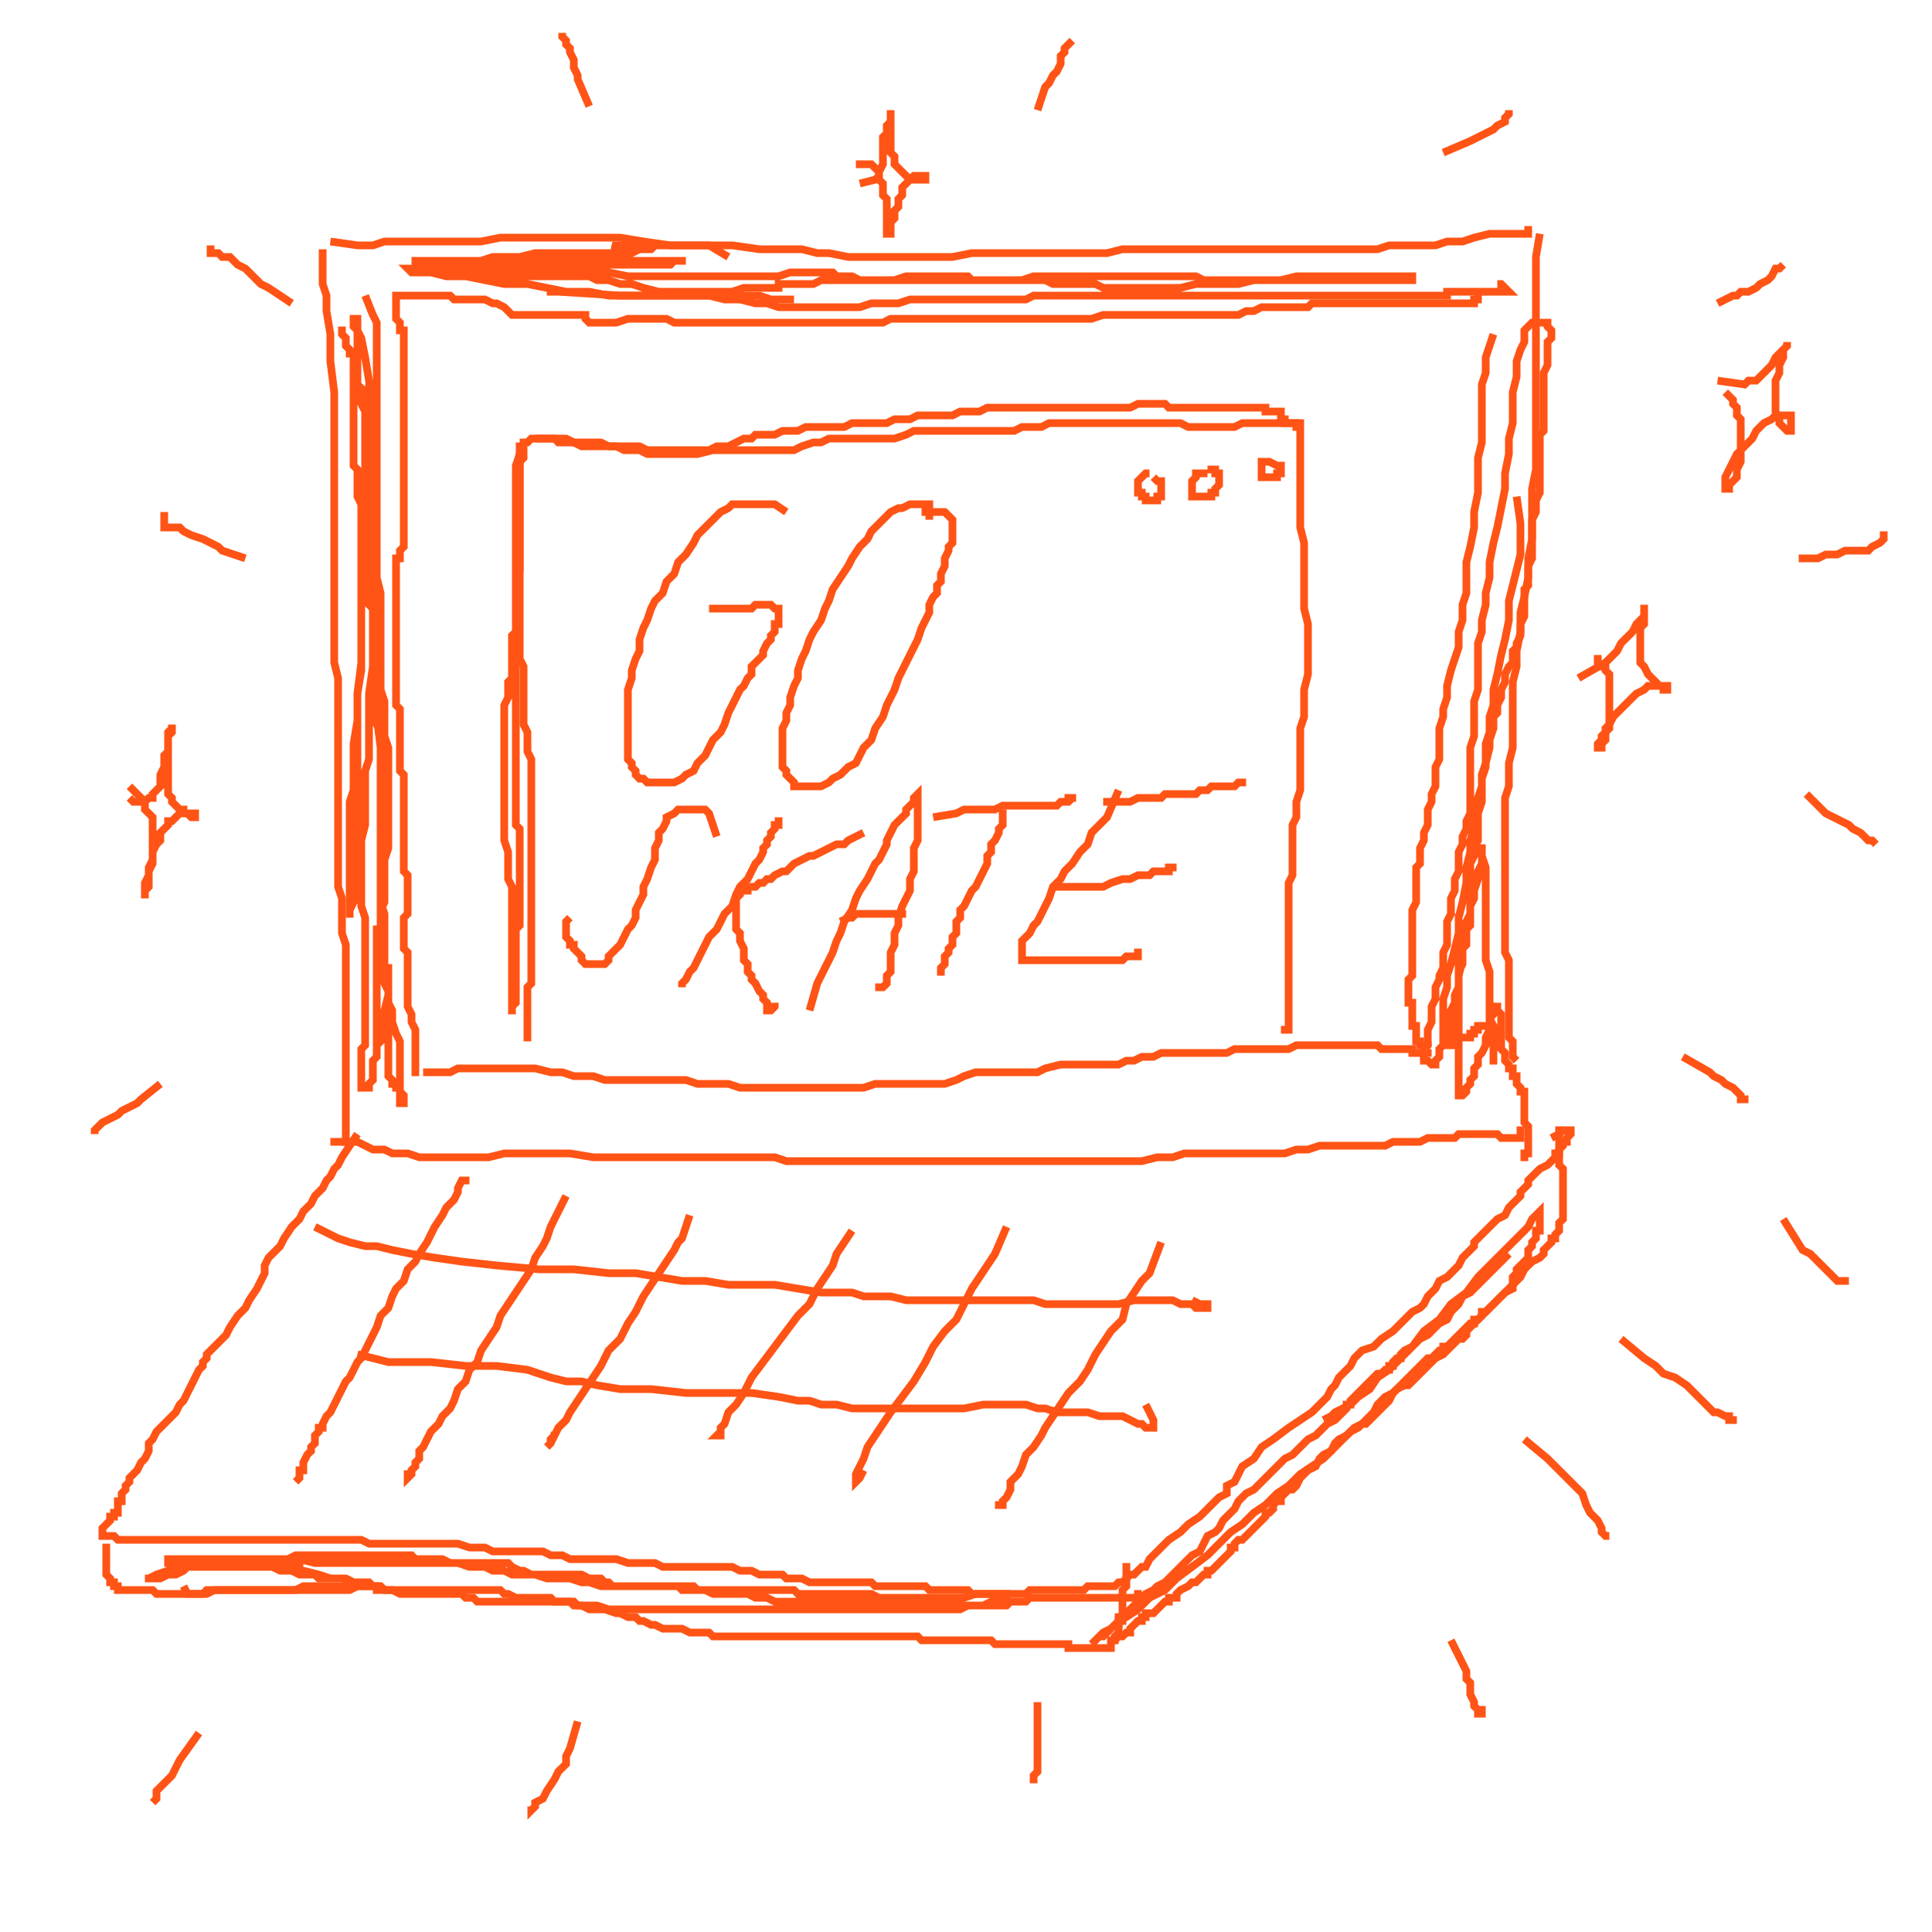 <svg width="500" height="500" viewBox="0 0 500 500" fill="none" xmlns="http://www.w3.org/2000/svg">
<path d="M83.5 64.5V66.5V68.5V70.5V73.5L84.5 76.5V80.5L85.5 86.5V93.5L86.5 101.5V110.5V118.5V125.5V132.5V139.5V145.5V152.5V159.5V165.5V171.5L87.5 175.5V178.5V182.5V186.5V190.5V195.5V200.5V204.5V209.5V214.5V218.5V222.5V226.5V229.5L88.5 232.5V235.5V238.5V241.5L89.5 244.5V247.5V250.5V253.5V256.5V259.5V261.5V263.5V266.5V268.5V270.5V273.5V275.5V277.5V279.5V282.5V283.5V285.5V287.5V289.5V290.5V292.5V293.5V295.5V296.5" stroke="#FF5416" stroke-width="2"/>
<path d="M85.5 62.5L92.5 63.5H94.5H96.5L99.5 62.5H102.5H105.5H109.5H112.5H116.5H120.5H124.5L129.5 61.5H134.5H140.5H145.5H150.5H155.5H160.5L166.5 62.5L173.5 63.5H181.5H189.5L196.5 64.5H201.5H205.5H207.5L211.5 65.5H214.5L219.5 66.5H223.5H227.5H231.5H236.5H241.5H246.5L251.5 65.5H255.5H259.5H263.5H266.5H270.5H274.5H278.5H282.5H286.5L290.5 64.5H294.5H297.5H299.5H302.5H304.5H307.5H310.5H314.5H318.5H322.5H326.5H330.5H333.5H337.5H340.5H343.5H346.5H349.5H353.5H356.5L359.5 63.5H362.5H365.5H368.5H371.5L374.5 62.5H378.5L381.5 61.5L385.5 60.5H388.5H390.5H392.5H394.5H395.5V59.5V58.5" stroke="#FF5416" stroke-width="2"/>
<path d="M398.5 60.5L397.5 66.5V68.5V71.5V74.5V77.5V81.5V86.5V90.5V95.5V100.5V105.5V111.5V116.5V121.5L396.5 126.5V130.5V135.5V139.5L395.5 144.5V149.5L394.5 154.5L393.5 158.5V163.5L392.5 168.5V172.5L391.5 176.5V179.5V183.5V186.5V190.5V193.5L390.5 197.5V200.5V203.5L389.5 206.5V209.5V212.5V214.5V217.5V219.5V221.5V224.5V226.5V229.5V232.5V234.5V236.5V238.5V241.5V242.5V244.5V246.5L390.5 248.5V250.5V251.5V253.5V255.5V256.5V258.5V259.5V260.5V261.5V262.5V263.5V264.5V265.5V266.5V268.5L391.5 269.5V270.5V271.5V272.5V273.5L392.5 274.5" stroke="#FF5416" stroke-width="2"/>
<path d="M85.5 295.5H92.5L94.5 296.5L96.5 297.5H99.5L101.5 298.5H105.5L108.5 299.5H113.5H117.5H122.5H126.5L130.5 298.5H134.5H139.5H143.5H147.5L153.5 299.5H160.5H168.5H176.5H184.5H190.5H194.5H197.5H200.5L203.5 300.5H207.5H211.5H215.5H220.5H225.5H229.5H234.5H239.5H243.5H247.5H251.5H254.5H258.5H262.5H266.5H270.5H274.5H278.5H282.5H285.5H289.5H292.5H295.5L299.5 299.5H303.5L306.5 298.5H310.5H313.5H316.5H318.5H321.5H323.5H326.5H329.5H332.5L335.5 297.5H338.5L341.5 296.5H343.5H346.5H348.5H350.5H352.5H353.5H355.5H357.5H358.5L360.5 295.5H362.5H364.5H366.5H367.5L369.5 294.5H370.5H371.5H373.5H374.5H375.5H376.5L377.5 293.5H378.5H379.5H380.5H381.5H382.5H383.5H384.5H385.5H386.5H387.5L388.5 294.5H389.5H390.5H391.5H392.5H393.5V293.5V292.5V291.5" stroke="#FF5416" stroke-width="2"/>
<path d="M92.5 293.5L88.5 299.5L87.5 301.5L86.5 302.5L85.5 304.5L84.5 305.5L83.5 307.5L81.5 309.5L80.5 311.5L78.5 313.5L77.5 315.5L75.5 317.5L73.5 320.5L72.5 322.5L70.5 324.5L69.5 325.5L68.5 327.5V329.5L67.5 331.5L66.5 333.5L64.5 336.5L63.5 338.5L61.5 340.5L59.5 343.5L58.5 345.5L56.5 347.5L55.5 348.5L54.5 349.5L53.5 350.5V351.5L52.5 352.5V353.5L51.5 354.5L50.5 356.5L49.5 358.5L48.5 360.5L47.5 362.5L46.5 363.5L45.5 365.5L44.5 366.5L43.5 367.5L42.5 368.5L41.5 369.5L40.5 370.5L39.5 372.5L38.5 373.5V375.5L37.5 377.5L36.5 378.5L35.5 380.5L34.5 381.5L33.5 382.5V383.5L32.5 384.5V385.5L31.5 386.5V387.5V388.5H30.5V389.5V390.5V391.5H29.5V392.5H28.5V393.5L27.5 394.5L26.5 395.5V396.5V397.5H27.5H28.5H29.5L30.5 398.5H31.5H32.5H34.5H35.5H36.5H38.5H39.5H41.5H44.5H46.5H49.5H51.5H54.5H56.5H58.5H60.5H62.5H64.5H67.5H69.5H72.5H75.5H78.5H81.5H84.5H87.5H90.5H93.5L95.5 399.5H97.5H99.5H102.5H104.5H107.5H110.5H113.5H116.5H118.5L121.5 400.5H123.5H125.5L127.5 401.5H129.5H131.5H134.5H136.5H138.5H140.5L142.5 402.5H144.5H145.5L147.5 403.5H149.5H151.5H153.5H155.5H157.5H159.5L162.5 404.5H164.5H166.5H167.5H169.5L171.5 405.5H173.5H175.5H177.5H179.5H182.5H184.5H186.5H188.5H189.5L191.5 406.5H192.5H194.5L196.5 407.5H198.5H200.5H202.5L203.5 408.5H205.5H207.5L209.5 409.5H211.5H213.5H214.5H216.5H217.5H219.5H221.5H222.5H223.5H224.5H225.5L226.5 410.5H227.5H228.5H230.5H231.5H232.5H234.5H235.5H236.5H237.5H238.5H239.5L240.5 411.5H241.5H242.5H243.5H244.5H245.5H246.5H247.5H248.5H249.5H250.5L251.5 412.5H252.5H253.5H254.5H255.5H256.5H257.5H258.5H259.5H260.5H261.5H262.5H263.5H264.5H265.5L266.5 411.5H268.5H269.5H270.5H271.5H272.5H273.5H274.5H275.5H277.5H278.5H280.5L281.5 410.5H282.5H283.5H284.5H285.5H286.5H287.5H288.5L289.5 409.5H290.5L291.5 408.5L292.5 407.5H293.5L294.5 406.5L295.5 405.5H296.5L297.5 403.5L298.5 402.5L300.5 400.5L302.5 398.5L305.5 396.5L307.5 394.5L310.5 392.5L312.5 390.5L314.5 388.5L315.5 387.5L317.5 386.5V384.5L319.5 383.5L320.5 381.5L321.5 379.5L324.5 377.5L326.5 374.5L329.5 372.5L333.5 369.5L336.5 367.5L339.5 365.5L341.5 363.5L343.5 361.5L344.5 359.5L345.5 358.5L346.5 356.5L348.5 354.5L349.5 353.5L350.5 351.5L352.5 349.5L355.5 348.5L357.5 346.5L360.5 344.5L362.5 342.5L364.5 340.5L365.5 339.5L367.5 338.5L368.5 337.5L369.5 335.5L370.5 334.5L371.5 333.5L372.5 331.5L374.5 330.5L376.5 328.5L377.5 327.5L378.5 325.5L379.5 324.5L380.5 323.5L381.5 322.5V321.5L382.5 320.5L383.5 319.5L384.5 318.5L386.5 316.5L387.5 315.5L389.5 314.5L390.5 312.5L391.5 311.5L392.5 310.5L393.5 309.5V308.5L394.5 307.5L395.5 306.5V305.5L396.5 304.5L397.5 303.5L398.5 302.5L400.5 301.5L401.5 300.5L402.5 299.5V298.5H403.5V297.5L404.5 296.5V295.5H405.5V294.5L406.5 293.5V292.5H404.5L403.5 293.5L401.5 294.5" stroke="#FF5416" stroke-width="2"/>
<path d="M107.5 278.5V272.5V270.5V269.5V267.5V266.5L106.5 264.5V263.5V262.5L105.5 260.5V259.5V257.5V255.5V253.5V252.5V250.5V248.5V246.5L104.5 245.5V243.5V242.5V240.5V239.5V237.5L105.5 236.5V235.5V234.5V233.5V232.5V231.5V230.5V229.5V227.5V226.5L104.5 225.5V223.5V222.5V221.5V219.5V218.5V217.5V216.5V215.5V214.5V213.5V212.5V210.5V209.5V208.5V206.5V205.5V203.5V202.5V201.5V200.5L103.5 199.5V198.5V196.5V195.5V193.5V191.5V189.5V187.5V186.5V185.5V184.5V183.5L102.5 182.5V181.5V179.5V177.5V175.5V174.5V172.5V171.5V170.5V169.5V168.5V167.5V165.5V163.5V162.5V160.5V159.5V158.5V157.5V156.5V155.5V154.5V153.5V152.5V150.5V149.5V148.5V146.5V145.5V144.5H103.5V143.5V142.5L104.5 141.5V139.5V138.5V136.5V135.5V133.5V132.5V131.5V130.5V129.5V127.5V126.5V124.5V121.5V119.5V117.5V116.5V115.5V114.5V113.5V112.5V111.5V109.5V108.5V106.5V105.5V104.5V103.5V102.5V101.5V100.5V99.5V98.5V97.5V96.5V95.5V94.5V93.5V92.5V91.5V90.5V89.5V88.5V87.5V86.5V85.5H103.5V84.5V83.5L102.5 82.5V81.5V80.5V79.5V78.5V77.5V76.5H103.5H104.5H105.5H106.5H108.5H109.5H110.5H111.5H112.5H114.5H115.5H116.5L117.5 77.5H119.5H120.5H122.5H124.5H125.5L127.5 78.5H128.5L130.5 79.5L131.5 80.5L132.5 81.5H134.5H136.5H138.5H140.5H143.5H145.5H147.5H148.5H149.5H150.5H151.5V82.5L152.5 83.5H153.5H155.5H157.5H159.5L162.5 82.5H164.5H166.5H168.5H170.5H172.5L174.5 83.5H175.5H177.5H180.5H182.5H185.5H187.5H189.5H191.5H193.5H194.5H195.5H197.5H199.5H201.5H203.5H205.5H207.5H210.5H212.5H214.5H215.5H217.5H218.5H220.5H222.5H225.5H228.5L230.5 82.5H233.5H236.5H238.5H240.5H241.5H243.5H245.5H247.5H250.5H253.5H256.5H259.5H262.5H265.5H268.5H270.5H272.5H273.5H275.5H277.5H280.5H282.5L285.5 81.5H288.5H290.5H292.5H294.5H295.5H296.5H297.5H299.5H301.5H303.5H306.5H309.5H311.5H314.5H316.5H318.5H320.5L322.5 80.5H324.5L326.5 79.5H328.5H331.5H333.5H334.5H335.5H336.5H337.5H338.5L339.5 78.5H340.5H342.5H344.5H346.5H348.5H350.5H351.5H352.5H353.5H354.5H355.5H356.5H358.5H360.5H361.5H362.5H363.5H364.5H365.5H366.5H368.5H369.5H371.5H373.5H375.5H376.5H377.5H378.5H379.5H380.5H381.5V77.5H382.5V76.5V75.5" stroke="#FF5416" stroke-width="2"/>
<path d="M109.5 277.5H114.5H115.5H116.5L118.5 276.5H120.5H122.5H125.5H128.5H131.5H135.5H138.5L142.5 277.5H145.5L148.5 278.5H151.5H153.5L156.5 279.5H159.5H163.5H166.5H170.5H173.5H177.5L180.5 280.5H183.5H186.5H188.5L191.5 281.5H194.5H196.5H199.5H202.5H205.5H207.5H210.5H212.5H215.5H218.5H220.5H223.5L226.5 280.5H228.5H230.5H232.5H234.5H236.5H238.5H241.5H244.5L247.5 279.5L249.5 278.5L252.5 277.5H254.5H256.5H258.5H260.5H261.5H263.5H265.5H268.5L270.5 276.5L274.5 275.5H276.5H279.5H282.5H284.5H286.5H287.5H289.5L291.5 274.5H293.5L295.5 273.5H298.5L300.5 272.5H302.5H304.5H305.5H306.5H307.5H308.5H309.5H310.5H311.5H313.5H315.5H317.5L319.5 271.5H321.5H322.5H324.5H325.5H326.5H327.5H328.5H330.5H332.5H333.5L335.5 270.5H337.5H338.5H339.5H340.5H341.5H342.5H343.5H345.5H346.5H348.5H349.5H350.5H352.5H353.5H354.5H355.5H356.5L357.5 271.5H358.5H359.5H360.5H361.5H362.5H363.5H364.5H365.5V272.5H366.5H367.5H368.5H369.5V273.5V272.5L368.5 271.5" stroke="#FF5416" stroke-width="2"/>
<path d="M386.5 86.5L384.5 92.5V96.5L383.5 99.5V103.5V107.5V111.5V114.5L382.5 118.5V123.5V127.5L381.5 132.5V136.5L380.5 141.5L379.5 145.5V149.5V153.5L378.5 156.5V160.5L377.5 163.5V167.5L376.5 170.5L375.5 173.5L374.5 177.5V180.5L373.5 183.5V185.5L372.5 188.5V191.5V193.5V196.5L371.5 198.5V201.5V203.5L370.5 205.5V207.5L369.5 209.5V211.5V213.5L368.5 215.5V217.5L367.5 219.5V221.5V223.5L366.5 224.5V226.5V228.5V229.5V230.5V232.5V233.5L365.5 235.5V236.5V237.5V239.5V240.5V241.5V242.5V243.5V244.5V245.5V246.5V247.5V248.5V249.5V250.5V251.5V252.5L364.5 253.5V254.5V255.5V256.5V257.5V258.5V259.5H365.5V260.5V261.5V262.5V263.5V264.5V265.5H366.5V266.5V267.5V268.5V269.5H367.5V270.5H368.5V271.5L369.5 270.5V269.5" stroke="#FF5416" stroke-width="2"/>
<path d="M27.5 399.5V402.5V403.5V404.5V405.5V406.5V407.5L28.5 408.5V409.5H29.5V410.5H30.5V411.5H31.5H32.5H33.5H34.5H35.5H36.5H37.5H38.5H39.5L40.5 412.5H41.5H42.5H44.5H45.5H47.5H48.5H49.5H50.5H51.5H52.5H53.5L55.5 411.5H57.5H59.5H60.5H62.5H63.5H64.5H65.5H66.5H68.5H69.5H72.5H74.5H76.5L78.5 410.5H80.5H81.5H82.5H83.5H84.5H85.5H87.5H89.5H90.5H92.5H94.5H95.5H96.5H97.5H98.5L99.5 411.5H100.5H102.5H104.5H106.5H108.5H110.5H112.5H113.5H114.5H115.5H116.5H117.5H118.5H119.5H121.5H123.5H125.5H126.5H128.5H129.5L130.5 412.5H131.5L133.5 413.5H134.5H136.5H138.5H140.5H142.5L143.5 414.5H145.5H146.5H147.5L148.5 415.5H150.5L152.5 416.5H154.5H156.5L159.5 417.5H160.5L162.5 418.5H164.5L165.5 419.5H166.5L168.5 420.5H169.5L171.5 421.5H173.5H176.5L178.5 422.5H179.5H181.5H183.5L184.5 423.5H185.5H187.5H189.5H191.5H194.5H196.5H198.5H200.5H202.5H204.5H205.5H207.5H209.5H211.5H213.5H215.5H217.5H219.5H220.5H222.5H223.5H225.5H226.5H228.5H231.5H233.5H235.5H237.5L238.5 424.5H239.5H240.5H241.5H242.5H243.5H245.5H248.5H250.5H252.5H254.5H256.5L257.5 425.5H258.5H259.5H260.5H261.5H263.5H264.5H266.5H267.5H268.5H269.5H270.5H271.5H272.5H273.5H274.5H275.5H276.5V426.5H277.5H278.5H279.5H280.5H281.5H282.5H283.5H284.5H285.5H286.5H287.5V425.5V424.5H288.5V423.5L289.5 422.5V421.5V420.5V419.5V418.5H290.5V417.5V416.5V415.5V414.5V413.5V412.5V411.5L291.5 410.5V409.5V408.5V407.5V406.5V405.5V404.5" stroke="#FF5416" stroke-width="2"/>
<path d="M403.5 291.5V297.5V298.5V300.5V301.5L404.5 302.5V304.5V305.5V307.5V308.5V310.5V311.5V312.5V313.5V314.5V315.5L403.5 316.5V317.5V318.5L402.5 319.5V320.5H401.5V321.5L400.5 322.5L399.5 323.5V324.5L398.5 325.5L396.5 326.5L395.5 327.5L394.5 328.5L393.5 330.5L392.5 331.5L391.5 332.5V333.5L389.5 334.5L388.5 335.5L387.5 336.5L385.5 338.5L384.5 339.5L382.5 341.5L381.5 342.5L380.5 343.5L379.5 344.5V345.5L378.5 346.5H377.5L376.5 347.5L375.5 348.5L374.5 349.5L373.5 350.5L371.5 351.5L370.5 352.5L369.5 353.5L368.5 354.5L367.5 355.5L366.5 356.5L365.5 357.5L364.5 358.5H363.5L361.5 359.5L360.5 360.5L359.5 362.5L358.5 363.5L357.5 364.5L356.5 365.5L355.5 366.5L354.5 367.5L353.5 368.5H352.5L350.5 369.5L349.5 370.5L348.5 371.5L346.5 372.5L345.5 373.5L344.5 375.5L342.5 376.5L341.5 377.5L340.5 379.5L338.5 380.5L337.5 381.5L336.5 382.5L335.5 384.5L334.5 385.5H333.5L332.5 386.5L331.5 387.5V388.5H330.5L329.5 389.5V390.5L328.5 391.5H327.5V392.5L326.5 393.5L325.5 394.5L324.5 395.5L323.5 396.5L322.5 397.5L321.5 398.5H320.5L319.5 399.5V400.5H318.5V401.5L317.5 402.5L316.5 403.5L315.5 404.5L314.5 405.5L313.5 406.5H312.5V407.5H311.5L310.5 408.5L309.5 409.5H308.5L307.5 410.5L305.5 411.5L304.5 412.5V413.5H303.5H302.5V414.5H301.5L300.5 415.5L299.5 416.5L298.5 417.5H297.5H296.5V418.5H295.5V419.5H294.5L293.5 420.5L292.5 421.5V422.5H291.5L290.5 423.5H289.5L288.5 424.5H287.5" stroke="#FF5416" stroke-width="2"/>
<path d="M134.5 114.5V119.5V120.5V121.5V122.5V124.5V126.5V128.5V131.5V133.5V135.5V138.5V140.5V142.5V144.5V147.5V149.5V151.5V154.5V156.5V159.5V162.5V165.5V167.5V170.5L135.5 172.5V175.5V177.5V179.5V181.5V183.5V185.5V187.5L136.5 189.5V191.5V192.5V194.5L137.5 196.5V198.5V199.5V201.5V203.5V205.5V206.5V208.5V209.5V210.5V211.5V213.5V214.5V216.5V217.5V219.5V221.5V222.5V224.5V225.5V226.5V227.5V228.5V230.5V231.5V232.5V234.5V235.5V237.5V238.5V239.5V240.5V241.5V242.5V243.5V244.5V245.5V246.5V248.5V249.5V250.5V251.5V252.5V253.5V254.5L136.5 255.5V256.5V257.5V259.5V260.5V261.5V262.5V263.5V264.5V265.5V266.5V267.5V268.5V269.5V268.5V266.5" stroke="#FF5416" stroke-width="2"/>
<path d="M138.5 113.5H139.5H140.5H141.5H142.5H143.5L144.5 114.5H146.5H148.5L150.5 115.5H152.5H155.5H157.5H159.5L161.5 116.5H163.5H165.5L167.5 117.5H170.5H173.5H176.5H180.5L184.5 116.5H187.5H190.5H193.5H196.5H199.5H201.5H203.5H205.5L207.5 115.5L210.5 114.5H212.5L214.5 113.5H217.5H219.5H221.5H223.5H225.5H226.5H229.5H231.5L234.5 112.5L236.5 111.5H239.5H242.5H244.5H246.5H248.5H249.5H250.5H252.5H254.5H256.5H259.5H262.5L264.5 110.5H267.5H269.5L271.5 109.5H273.5H274.5H276.5H278.5H280.5H282.5H284.5H287.5H289.5H291.5H293.5H295.5H297.5H300.5H302.5H304.5H305.5L307.5 110.5H309.5H311.5H313.5H315.5H317.5H319.5L321.5 109.5H323.5H324.5H325.5H326.5H327.5H328.5H329.5H330.5H331.5H332.5H333.5H334.5H335.5H336.5V110.5V111.5V112.5V113.5V115.5V117.5V120.5V123.5V126.5V129.5V133.5V136.5L337.5 140.5V143.5V147.5V151.5V154.5V157.5L338.5 161.5V164.5V167.5V171.5V174.5L337.5 178.5V181.5V185.5L336.5 188.5V191.5V193.5V196.5V198.5V200.5V202.5V204.5L335.5 207.5V209.5V211.5L334.5 213.5V215.5V217.5V218.5V219.5V221.5V222.5V224.5V226.5L333.5 228.5V229.5V231.5V232.5V233.5V234.5V235.5V236.5V237.5V238.5V239.5V240.5V241.5V242.5V243.5V244.5V245.5V246.5V247.5V248.5V249.5V250.5V251.5V252.5V253.5V254.5V255.5V256.5V257.5V258.5V259.5V260.5V261.5V262.5V263.5V264.5V265.5V266.5H332.5H331.5" stroke="#FF5416" stroke-width="2"/>
<path d="M297.5 122.5H296.5L295.5 123.5L294.5 124.5V125.5V126.5V127.5H295.5V128.5H296.5V129.5H297.5H298.5H299.5V128.5H300.5V127.5V126.5V125.5V124.5H299.5L298.5 123.5" stroke="#FF5416" stroke-width="2"/>
<path d="M312.5 122.5H310.5H309.5V123.5L308.5 124.5V125.5V126.5V127.5V128.5H309.5H310.5H311.5H312.5H313.5V127.5H314.5V126.5L315.5 125.5V124.5V123.5V122.5H314.5V121.5H313.5V120.5" stroke="#FF5416" stroke-width="2"/>
<path d="M330.5 120.5L328.5 119.5H327.5H326.5V120.5V121.5V122.5V123.5H327.5H328.5H329.5H330.5V122.5H331.5V121.5V120.5H330.5Z" stroke="#FF5416" stroke-width="2"/>
<path d="M203.5 132.5L200.5 130.5H199.5H198.5H196.5H195.5H194.5H192.5H191.5H189.5L188.5 131.5L186.5 132.5L185.5 133.5L183.5 135.5L182.5 136.5L180.5 138.5L179.5 140.5L177.5 143.5L175.5 145.5L174.5 148.5L172.5 150.5L171.5 153.5L169.5 155.5L168.5 157.5L167.5 160.5L166.5 162.5L165.5 165.5V168.5L164.5 170.5L163.5 173.5V175.5L162.5 178.5V180.5V182.5V184.5V186.5V188.5V189.5V191.5V192.5V193.5V194.5V196.5L163.5 197.5V198.5L164.5 199.5V200.5L165.5 201.5H166.5L167.5 202.5H168.5H169.5H170.5H172.5H173.5H174.5L176.5 201.5L177.5 200.5L179.5 199.5L180.5 197.5L182.5 195.5L183.5 193.5L184.5 191.5L186.5 189.5L187.5 187.5L188.5 184.5L189.5 182.5L190.5 180.5L191.5 178.5L192.5 177.5L193.5 175.5L194.5 174.5V172.5L195.5 171.5L196.5 170.5L197.5 169.5V168.5L198.5 166.5L199.5 165.5V164.5L200.5 163.5V162.5V161.5H201.5V160.5V159.5V158.5V157.5H200.5L199.5 156.5H198.5H197.5H195.5L194.5 157.5H192.5H191.5H190.5H189.5H188.5H187.5H186.5H185.5H184.5H183.5" stroke="#FF5416" stroke-width="2"/>
<path d="M240.5 134.5V130.5H239.5H237.5H236.5H235.5L233.5 131.5H232.5L230.5 132.5L228.5 134.5L227.5 135.5L225.5 137.5L224.5 139.5L222.5 141.5L220.5 144.5L219.5 146.5L217.5 149.5L215.5 152.5L214.5 155.5L213.5 157.5L212.5 160.5L210.5 163.5L209.5 165.5L208.5 168.5L207.5 170.5L206.5 173.5V175.5L205.5 177.5L204.5 180.5V182.5L203.5 184.5V186.5L202.5 188.5V190.5V192.5V193.5V194.5V195.5V197.5V198.5L203.5 199.5V200.5L204.5 201.5L205.5 202.5V203.5H206.5H207.5H208.5H209.5H211.5H212.5L214.5 202.5L215.5 201.5L217.5 200.5L218.5 199.5L219.5 198.5L221.5 197.5L222.5 195.5L223.5 193.5L225.5 191.5L226.5 188.5L228.5 185.5L229.5 182.5L230.5 180.5L231.5 178.5L232.5 175.5L233.5 173.5L234.5 171.5L235.5 169.5L236.5 167.5L237.5 165.5L238.5 162.5L239.5 160.5L240.5 158.5V156.5L241.5 154.5L242.5 153.5V152.5V151.5L243.5 150.5V149.5V148.5L244.5 146.5V145.5V144.5L245.5 142.5V141.5L246.5 140.5V139.5V138.5V137.5V136.5V135.5V134.5L245.5 133.5L244.5 132.5H243.5H242.5H241.5H238.5" stroke="#FF5416" stroke-width="2"/>
<path d="M185.5 216.5L183.5 210.5L182.5 209.5H181.5H180.5H178.5H177.5H175.5L174.5 210.5L172.5 211.5V212.5L171.5 214.5L170.5 215.5V217.5L169.5 219.5V222.5L168.5 224.5L167.5 227.5L166.5 229.5V231.5L165.5 233.5L164.5 235.5V237.5L163.5 239.5L162.5 240.5L161.5 242.5L160.5 244.5L159.5 245.5L158.5 246.5L157.5 247.5V248.5L156.5 249.5H155.5H154.5H153.5H152.5H151.5L150.5 248.5V247.5L149.5 246.5L148.5 245.5V244.5H147.5V243.5L146.5 242.5V241.5V240.5V239.5V238.5L147.5 237.5" stroke="#FF5416" stroke-width="2"/>
<path d="M176.5 255.5V254.5L177.5 253.5L178.5 251.5L179.5 250.5L180.5 248.5L181.5 246.5L182.5 244.5L183.5 242.5L185.5 240.5L186.5 238.5L187.5 236.5L189.5 234.5L190.5 231.5L191.5 229.5L193.5 227.5L194.5 225.5L195.5 223.5L196.5 222.5L197.5 220.5V219.5L198.5 218.5V217.5L199.5 216.5V215.5L200.5 214.5V213.5H201.5V212.5H202.5" stroke="#FF5416" stroke-width="2"/>
<path d="M223.5 215.5L219.5 217.5L218.5 218.5H216.5L214.5 219.5L212.5 220.5L210.5 221.5H209.5L207.5 222.5L205.5 223.5L204.5 224.5L203.5 225.5H202.5L200.5 226.5L199.5 227.5H198.5L197.5 228.5H196.5L195.5 229.5H194.5H193.5V230.5H192.5H191.5V231.5L190.5 232.5V233.5V234.5V235.5V236.5V237.5V238.5V239.5V240.5L191.5 241.5V242.5V243.5L192.5 245.5V246.5V248.5L193.5 249.5V251.5L194.5 252.5V253.5L195.5 254.5L196.5 256.5L197.5 257.5V258.5L198.5 259.5V260.5V261.5H199.5L200.5 260.5V259.5" stroke="#FF5416" stroke-width="2"/>
<path d="M209.5 261.5L211.5 254.5L212.5 252.5L213.5 250.5L214.5 248.5L215.5 246.5L216.5 243.5L217.5 241.5L218.5 238.5L220.5 235.5L221.5 232.5L222.5 230.5L224.5 227.5L225.5 225.5L226.5 223.5L227.5 222.5L228.5 220.5L229.5 218.5V217.5L230.5 215.5L231.5 213.5L232.5 212.5L233.5 211.5L234.5 210.5V209.5L235.5 208.5L236.5 207.5V206.5L237.5 205.5V207.5V208.5V211.5V213.5V215.5V217.5L236.5 219.5V221.5V223.5V225.5L235.5 227.5V230.5L234.5 232.5L233.5 234.5L232.5 237.5V239.5L231.5 241.5V243.5V244.5L230.5 246.5V247.5V248.5V249.5V250.5V251.5L229.5 252.5V253.5V254.5L228.5 255.5H227.5H226.5" stroke="#FF5416" stroke-width="2"/>
<path d="M217.5 238.5L219.5 237.5H220.5L221.5 236.5H222.5H223.5H225.5H226.5H227.5H228.5H229.5H230.5H231.5H232.5H233.5V235.5" stroke="#FF5416" stroke-width="2"/>
<path d="M241.5 211.5L247.5 210.5L249.5 209.5H251.5H253.5H255.5H257.5L259.5 208.5H262.5H264.5H266.5H268.5H270.5H271.5H272.5H273.5L274.5 207.5H275.5H276.5L277.5 206.5H278.5H277.5H276.5H275.5" stroke="#FF5416" stroke-width="2"/>
<path d="M259.5 209.5V212.5V213.5L258.5 214.5V215.5L257.5 217.5L256.5 218.5V220.5L255.5 221.5V223.5L254.5 225.5L253.5 227.5L252.5 229.5L251.5 230.5L250.5 232.5L249.5 234.5L248.5 235.5V237.5L247.5 238.5V239.5V240.5V241.5L246.5 242.5V243.5V244.5L245.5 245.5V246.5L244.5 247.5V248.5V249.5L243.5 250.5V251.5V252.5" stroke="#FF5416" stroke-width="2"/>
<path d="M289.5 204.5L286.5 211.5L284.5 213.5L282.5 215.5L281.5 218.5L279.5 220.5L277.5 223.5L275.5 225.5L274.5 227.5L272.5 229.5L271.5 232.5L270.5 234.5L269.5 236.5L268.5 238.5L267.5 239.5L266.5 241.5L265.5 242.5L264.5 243.5V244.5V245.5V246.5V247.5V248.5H265.5H266.5H268.5H269.5H271.5H272.5H274.5H276.5H277.5H279.5H280.5H281.5H283.5H285.5H286.5H288.5H289.5H290.5L291.5 247.5H292.5H293.5H294.5V246.5V245.5" stroke="#FF5416" stroke-width="2"/>
<path d="M272.5 229.5H278.5H280.5H282.5H285.5L287.5 228.5L290.5 227.5H292.5L294.5 226.5H296.5H297.5L298.5 225.5H299.5H300.5H301.5H302.5V224.5H303.5V223.5" stroke="#FF5416" stroke-width="2"/>
<path d="M285.5 207.5H287.5H288.5H289.5H291.5H292.5L294.5 206.5H296.5H298.5H300.5L301.5 205.5H302.5H303.5H304.5H305.5H306.5H308.5H309.5L310.5 204.5H311.5H312.5L313.5 203.5H314.5H315.5H316.5H317.5H318.5H319.5L320.5 202.5H321.5H322.5H321.5" stroke="#FF5416" stroke-width="2"/>
<path d="M134.5 117.5L133.5 120.5V122.5V123.5V124.5V126.5V128.5V130.5V132.5V135.5V137.5V140.5V142.5V145.5V147.5V150.5V152.5V154.5V157.5V159.5V161.5V163.5V166.5V168.5V170.5V173.5V175.5V177.5V179.5V181.5V184.5V186.5V188.5V190.5V192.5V194.5V195.5V197.5V199.5V201.5V202.5V204.5V206.5V207.5V209.5V211.5V213.5L134.5 214.5V216.5V217.5V219.5V220.5V222.5V223.5V225.5V227.5V228.5V229.5V231.5V232.5V233.5V234.5V235.5V236.5V237.5V238.5V239.5L133.5 240.5V241.5V242.5V243.5V244.5V245.5V246.5V247.5V248.5V249.5V250.5V251.5V252.5V253.5V254.5V255.5V256.5V257.5V258.5V259.5L132.5 260.5V261.5V262.5V261.5V260.5V259.5V258.5V257.5V256.5V254.5V253.5V251.5V248.5V245.5V242.5V239.5V236.5V233.5V231.5V229.5L131.5 227.5V225.5V224.5V222.5V220.5L130.5 217.5V215.5V212.5V210.5V209.5V207.5V206.5V205.5V204.5V203.5V201.5V199.5V197.5V195.5V193.5V192.5V190.5V189.5V188.5V187.5V185.5V184.5V182.5L131.5 180.5V178.5V176.5L132.5 175.5V174.5V173.5V172.5V171.5V170.5V168.5V166.5V164.5L133.5 163.5V161.5V160.5V159.5V158.5V157.5V156.5V154.5V153.5V151.5V150.5V148.5L134.5 147.5V146.5V145.5V144.5V143.5V142.5V140.5V139.5V138.5V136.5V135.5V134.5V133.5V132.5V131.5V130.5V129.5V128.5V127.5V125.5V124.5V123.5V122.5V121.5V120.5V119.5L135.5 118.5V117.5V116.5V115.5V114.5H136.5L137.5 113.5H138.5H139.5H140.5H141.5H143.5H144.5H145.5H146.5L148.5 114.5H149.5H151.5H153.5H155.5L157.5 115.5H159.5H161.5H162.5H164.5H165.5L167.5 116.5H168.5H170.5H172.5H174.5H176.5H178.5H179.5H180.5H181.5H182.5H183.5L185.5 115.5H186.5H188.5L190.5 114.5L192.5 113.5H193.5H194.5L195.5 112.5H196.5H197.5H198.5H199.5H200.5L202.5 111.5H204.5H206.5L208.5 110.5H210.5H211.5H212.5H214.5H215.5H216.5H218.5L220.5 109.5H222.5H223.5H225.5H227.5H229.5L231.5 108.5H233.5H235.5L237.5 107.5H239.5H241.5H242.5H244.5H245.5H246.5L248.5 106.5H250.5H253.5L255.5 105.5H257.5H259.5H261.5H262.5H263.5H264.5H265.5H266.5H268.5H270.5H272.5H274.5H277.5H279.5H280.5H282.5H283.5H284.5H285.5H287.5H288.5H290.5H292.5L294.5 104.5H296.5H297.5H298.5H299.5H301.5L302.5 105.5H303.5H305.5H307.5H309.5H311.5H313.5H314.5H315.5H316.5H317.5H318.5H319.5H320.5H321.5H322.5H323.5H324.5H325.5H326.5H327.5V106.5H328.5H329.5H330.5H331.5V107.5V108.5H332.5V109.5H333.5H334.5H335.5V110.5H336.5" stroke="#FF5416" stroke-width="2"/>
<path d="M94.5 76.5L96.5 81.5L97.5 83.5V85.5V88.5V91.5V94.5V98.5V103.5V107.5V112.5V116.5V121.5V125.5V129.5V133.5V137.5V141.5V145.5V149.5L98.5 153.5V157.5V161.5V165.5V169.5V172.5V175.5V178.5L99.5 181.5V184.5V187.5V190.5L100.5 193.5V196.5V199.5V201.5V204.5V207.5V209.5V212.5V214.5V217.5V219.5L99.5 222.5V224.5V227.5V230.5V233.5L98.5 235.5V238.5V240.5V242.5V244.5V245.5V247.5V249.5V250.5V252.5V253.5V254.5V252.5V249.5V245.5V241.5V236.5V231.5V227.5V223.5V218.5V214.5V209.5V202.5V193.5L97.5 185.5V179.5L96.5 175.5V172.5V169.5V166.5V163.5V160.5V157.5V154.5V151.5L95.5 148.5V145.5V143.5V141.5V139.5V137.5V136.5V134.5V133.5V131.5V129.5V127.5V125.5V124.5V122.5V120.5V119.5V118.5V116.5V115.5V113.5V111.5V109.5V107.5V105.5V103.5V102.5V101.5V100.5V99.5V101.5V103.5V108.5V114.5L94.5 123.5V134.5V144.5L93.5 154.5V163.5V171.5L92.5 179.5V186.5L91.5 192.5V197.5V201.5V204.5L90.5 207.5V211.5V215.5V219.5V222.5V225.5V228.5V230.5V232.5V233.5V234.5V235.5V236.5V237.5V236.5V235.5L91.5 233.5V231.5V229.5V226.5V222.5V218.5L92.5 213.5V208.5V203.5V198.5V193.5V188.5V184.5V179.5L93.5 173.5V166.5V158.5V150.5V143.5V138.5V135.5V133.5V131.5L94.5 129.5V126.5V123.5V120.5V117.5V113.5V110.5V106.5L93.5 104.5V102.5V100.5L92.5 99.5V98.5V97.5V96.5V95.5V93.5V91.5V89.5V87.5V85.5L91.5 84.5V83.5V82.5H92.5V83.5V85.5L93.5 87.5L94.5 92.5L95.5 98.5L96.5 108.5V118.5V129.5V139.5V148.5V157.5V165.5V172.5L95.5 179.5V184.5V189.5V192.5V196.5L94.5 199.5V204.5V208.5V213.5L93.5 217.5V221.5V224.5V228.5V231.5V234.5L94.5 237.5V240.5V242.5V245.5V247.5V249.5V251.5V252.5V254.5V256.5V257.5V259.5V260.5V261.5V262.5V263.5V264.5V266.5V267.5V269.5V270.5L93.5 271.5V272.5V273.5V274.5V275.5V276.5V277.5V278.5V279.5V280.5V281.5H94.5H95.5V280.5L96.5 279.5V277.5V276.5V274.5L97.5 273.5V271.5V269.5V267.5V265.5V262.5V259.5V256.5V253.5V251.5V249.5V247.5V245.5V244.5V243.5V242.5V241.5V240.5V239.5V240.5V242.5V245.5V247.5V250.5V253.5V256.5V259.5V261.5V264.5V266.5V268.5V270.5V271.5V272.5V271.5V270.5L98.5 269.5V267.5L99.5 264.5V261.5L100.5 257.5V254.5V252.5V250.5V249.5V250.5V251.5V254.5V256.5V258.5V261.5V263.5V266.5V268.5V270.5V272.5V274.5V276.5V278.5L101.5 279.5V280.5H102.5V281.5H103.5V282.5V283.5V284.5V285.5H104.5V286.5V285.5V284.5V283.5L103.5 282.5V280.5V279.5V277.5V276.5V274.5V272.5V269.5L102.5 267.5L101.5 264.5V261.5L100.5 259.5V256.5L99.5 254.5V251.5V249.5V246.5V244.5V241.5V239.5V236.5L98.5 233.5V230.5V228.5V225.5V222.5V220.5V218.5V216.5V213.5V211.5V209.5V207.5V205.5V202.5V200.5V198.5V196.5V193.5V191.5V189.5L97.5 187.5V185.5V183.5L96.5 181.5V179.5V178.5V176.5V175.5V173.5V171.5V169.5V167.5V165.5V163.5V161.5V159.5V158.5V157.5L95.5 156.5V154.5V153.5V151.5V149.5V146.5V144.5L94.5 142.5V140.5V138.5V137.5V136.5L93.5 135.5V134.5V132.5V130.5L92.5 128.5V125.5V123.5V121.5L91.5 120.5V119.5V118.5V117.5V116.5V115.5V114.5V113.5V111.5V110.5V109.5V108.5V107.5V106.5V105.5V104.5V103.5V102.5V101.5V100.5V99.5V98.5V97.5V96.5V95.5V94.5V93.5V92.5V91.5H90.5V90.5L89.5 89.5V88.5V87.5L88.5 86.5V85.5V84.5" stroke="#FF5416" stroke-width="2"/>
<path d="M204.5 78.5V77.5H203.5H202.5H199.5L196.5 76.5H189.5H180.5H160.5L144.5 75.5H141.5" stroke="#FF5416" stroke-width="2"/>
<path d="M188.5 66.5L183.5 63.5H182.5H180.5H177.5H174.5H171.5H167.5H164.5H161.5H159.5H158.5L160.5 64.5H162.5H164.5H165.5H167.5H168.5L169.5 63.5H170.5H169.5H168.5L167.5 64.5H165.5L163.5 65.5H161.5H158.5H156.5H153.5H150.5H147.5H144.5H141.5H138.5L134.5 66.5H131.5H127.5L124.5 67.5H121.5H118.5H116.5L115.5 68.5H114.5H115.5H116.5H117.5H118.5H120.5L123.5 69.5H125.5H129.5H132.5H136.5H139.5H142.5H144.5H147.5H149.5L152.5 68.5H154.5H157.5H159.5H162.5H164.5H167.5H169.5H170.5H172.5H173.5L174.5 67.5H175.5H176.5H177.5H176.5H173.5H170.5H166.5H162.5H157.5H152.5H148.5H144.5H140.5H136.5H133.5H130.5H126.5H122.5H119.5H116.5H113.5H110.5H109.5H108.5H107.5V68.5H109.5H111.5H114.5H118.5H121.5H125.5H129.5H133.5H137.5H140.5H143.5L145.5 69.5H149.5L153.5 70.5H157.5L162.5 71.5H166.5H171.5H175.5H178.5H181.5H183.5H185.5H187.5H189.5H191.5H194.5H197.5H201.5L204.5 70.5H207.5H210.5H212.5H213.5H215.5L216.5 71.5H218.5H220.5L222.5 72.5H224.5H226.5H228.5H230.5H231.5H232.5H233.5H234.5H235.5H237.5H238.5H240.5H243.5H245.5H247.5H249.5H251.5H252.5H254.5H255.5H257.5H259.5H262.5H264.5L267.5 71.5H269.5H271.5H272.5H274.5H275.5H277.5H279.5H281.5H284.5H287.5H290.5H293.5H296.5H298.5H301.5H303.5H305.5H307.5H309.5L311.5 72.5H314.5H316.5H319.5H321.5H323.5H325.5H327.5H328.5H330.5H332.5H334.5H336.5H338.5H340.5H342.5H344.5H345.5H346.5H348.5H349.5H350.5H352.5H353.5H355.5H357.5H358.5H359.5H360.5H361.5H362.5H363.5H364.5H365.5V71.5H366.5H364.5H363.5H360.5H357.5H354.5H351.5H347.5H343.5H339.5H335.5L331.5 72.5H328.5H324.5L320.5 73.5H316.5H313.5H309.5L305.5 74.5H302.5H298.5H294.5H291.5H288.5H285.5L283.5 73.5H280.5H278.5H276.5H274.5H272.5L270.5 72.5H267.5H265.5H262.5H260.5H257.5H255.5H253.5H251.5L250.5 71.5H249.5H248.5H247.5H245.5H243.5H240.5H237.5H234.5L231.5 72.5H228.5H225.5H223.5H221.5H220.5H219.5H217.5H216.5H214.5H212.5L210.5 73.5H207.5H205.5H204.5H203.5H202.5H201.5V74.5H200.5H199.5H197.5H195.5H192.5L189.5 75.5H186.5H183.5H179.5H176.5H173.5H170.5L166.5 74.5L163.5 73.5H160.5L157.5 72.5H154.5L152.5 71.5H150.5H149.5H147.5H146.5H145.5H144.5H143.5H142.5H141.5H140.5H138.5H136.5H135.5H133.5H132.5H131.5H130.5H128.5H127.5L125.5 70.5H123.5L120.5 69.5H117.5H114.5H112.5H110.5H108.5H107.5H106.5H105.5L106.5 70.5H108.5H111.5L115.5 71.5H120.5L125.5 72.5L130.5 73.5H136.5L141.5 74.5L146.5 75.5H152.5L157.5 76.5H162.5H168.5H173.5H178.5H183.5L187.5 77.5H191.5L195.5 78.5H198.5L201.5 79.5H205.5H208.5H211.5H215.5H218.5H222.5L225.5 78.5H229.5H232.5L235.5 77.5H237.5H239.5H240.5H241.5H242.5H243.5H244.5H246.5H248.5H250.5H252.5H254.5H256.5H258.5H260.5H262.5H263.5H265.5L267.5 76.5H269.5H272.5H274.5H277.5H279.5H281.5H283.5H284.5H285.5H286.5H288.5H289.5H291.5H293.5H295.5H298.5H300.5H301.5H303.5H304.5H305.5H307.5H309.5H311.5H314.5H317.5H320.5H323.5H326.5H328.5H330.5H332.5H333.5H335.5H337.5H340.5H343.5H345.5H348.5H351.5H353.5H355.5H357.5H358.5H360.5H361.5H362.5H363.5H364.5H365.5H366.5H367.5H368.5H369.5H370.5H371.5H372.5H373.5H374.5V75.5H375.5H376.5H377.5H378.5H379.5H380.5H381.5H383.5H385.5H386.5H388.5H389.5H390.5L389.5 74.5L388.5 73.5H387.5" stroke="#FF5416" stroke-width="2"/>
<path d="M392.5 128.5L393.5 135.5V137.5V140.5V143.5L392.5 147.5L391.5 151.5L390.5 155.5V160.5L389.5 165.5L388.5 169.5L387.5 174.5L386.5 178.5V182.5L385.5 185.5V189.5L384.5 192.5V195.5V198.5L383.5 201.5V204.5V207.5L382.5 210.5V212.5V215.5V217.5L381.5 219.5V221.5L380.5 223.5V225.5V227.5V228.5V230.5V232.5V234.5V235.5V237.5V239.5L379.5 240.5V242.5V244.5L378.5 245.5V247.5V249.5L377.5 251.5V253.5V255.5L376.5 257.5V259.5L375.5 261.5V263.5V264.5V266.5V267.5V268.5V269.5V270.5H374.5L373.5 269.5V267.5V265.5V263.5V261.5V258.5L374.5 255.5V252.5L375.5 249.5L376.5 245.5L377.5 241.5V237.5L378.5 233.5L379.5 228.5V224.5L380.5 220.5V217.5L381.5 214.5V211.5L382.5 209.5V206.5L383.5 203.5V200.5L384.5 197.5L385.5 193.5V191.5L386.5 188.5V187.5V185.5L387.5 184.5V183.5V182.5L388.5 180.5V178.5L389.5 176.5V174.5L390.5 172.5L391.5 171.5V169.5V168.5L392.5 167.5V166.5L393.5 164.5V163.5V161.5L394.5 159.5V157.5V156.5V154.5V153.5V152.5L395.5 151.5V150.5V149.5V148.5V146.5L396.5 144.5V142.5V140.5V139.5V137.5V136.5V135.5V134.5L397.5 132.5V131.5V129.5L398.5 127.5V125.5V123.5V121.5V119.5V118.5V116.5V115.5V114.5V112.5L399.5 111.5V109.5V107.5V106.5V104.5V103.5V102.5V101.5V100.5V99.5V98.5V96.5L400.5 94.5V91.5V90.5V88.5L401.5 87.5V86.5V85.5L400.5 84.5V83.5H399.5H398.5H397.5H396.5L395.5 84.5L394.5 85.5V86.5V88.5L393.5 90.5L392.5 93.5V97.5L391.5 101.5V105.5V109.5L390.5 113.5V117.5L389.5 122.5V126.5L388.5 131.5L387.5 136.5L386.5 140.5L385.5 145.5V149.5L384.5 153.5V156.5L383.5 160.5V163.5L382.5 166.5V169.5V172.5V175.5V178.5L381.5 181.5V184.5V187.5V190.5L380.5 193.5V196.5V198.5V200.5V203.5V204.5V206.5V208.5V210.5L379.5 212.5V214.5L378.5 216.5V218.5L377.5 220.5V223.5V225.5L376.5 227.5V229.5V230.5L375.5 232.5V234.5V236.5L374.5 238.5V240.5V242.5V244.5L373.5 246.5V248.5V250.5L372.5 252.5V253.5L371.5 255.5V257.5V258.5L370.5 260.5V261.5V263.5V264.5L369.5 266.5V267.5V269.5V270.5L368.5 271.5V272.5V273.5V274.5H369.5L370.5 275.5H371.5V274.5L372.5 273.5V272.5V271.5L373.5 270.5L374.5 268.5V266.5L375.5 263.5L376.5 259.5L377.5 256.5V252.5L378.5 248.5V245.5L379.5 242.5V239.5V238.5L380.5 236.5V234.5L381.5 232.5V230.5L382.5 227.5V225.5L383.5 223.5V221.5V219.5V218.5V219.5V221.5L384.5 224.5V227.5V230.5V234.5V237.5V241.5V244.5V248.5L385.5 251.5V254.5V257.5V260.5V263.5L386.5 265.5V267.5V269.5V271.5V273.5V274.5V275.5V274.5V273.5V272.5V271.5V270.5V269.5V268.5V266.5H385.5V265.5H384.5H383.5H382.5V266.5H381.5V267.5H380.5V268.5H379.5H378.5H377.5H376.5H375.5V266.5V264.5L376.5 261.5L377.5 259.5V256.5V254.5V253.5V251.5V249.5V248.5V246.5V244.5V242.5V240.5V239.5V237.5V236.5V238.5V241.5V244.5V248.5V252.5V256.5V260.5V263.5V266.5V269.5V271.5V274.5V276.5V278.5V280.5V281.5V282.5V283.5H378.5L379.5 282.5V281.5L380.5 280.5V279.5L381.5 278.5V276.5L382.5 275.5V273.5L383.5 272.5L384.5 270.5V268.5L385.5 266.5V265.5V263.5L386.5 262.5V261.5V260.5H387.5V261.5L388.5 262.5V263.5V265.5V266.5V268.5V270.5V271.5L389.5 272.5V274.5L390.5 275.5V276.5H391.5V277.5V278.5H392.5V279.5V280.5L393.5 281.5V282.5H394.5V283.5V284.5V285.5V286.5V287.5V288.5V289.5V290.5L395.5 291.5V292.5V293.5V294.5V295.5V296.5V297.5V298.5H394.5V299.5H393.5" stroke="#FF5416" stroke-width="2"/>
<path d="M47.5 410.5L48.5 412.5H49.5H51.5H52.5L53.5 411.5H54.5H56.5H57.5H60.5H62.5H65.5H68.5H71.5H73.5H76.5H77.5H79.5H80.5H81.5H83.5H85.5H87.5H90.5L92.5 410.5H94.5H95.5H96.5H97.5H96.5L95.5 409.5H93.5H91.5L88.5 408.5H85.5L82.5 407.5L78.5 406.5H75.5L71.5 405.5L68.5 404.5H64.5H61.5H58.5H55.5H53.5H51.5H50.5V405.5H49.5H48.5L47.5 406.5L45.5 407.5H43.5L41.5 408.5H39.5H38.5H37.5H38.5L40.5 407.5L43.5 406.5L45.5 405.5H48.5L50.5 404.5H52.5H54.5H56.5H58.5H61.5H64.5H68.5H71.5H73.5H75.5H77.5H78.5H77.5H76.5H74.5H71.5H68.5H64.5L61.5 403.5H57.5H53.5H50.5H48.5H45.5H44.5H43.5H42.5H43.5H44.5H46.5H48.5H51.5H55.5H59.5H63.5H67.5H70.5H74.5L76.5 402.5H79.5H82.5H85.5H88.5H92.5H95.5H98.5H101.5H103.5H105.5H106.5L107.5 403.5H108.5H109.5H110.5H112.5H114.5L116.5 404.5H118.5H120.5H121.5H122.5H123.5H124.5H125.5H126.5H127.5H128.5H130.5H131.5L132.5 405.5L134.5 406.5H135.5L137.5 407.5H140.5H142.5H145.5H147.5H150.5L152.5 408.5H154.5H155.5L156.5 409.5H157.5L158.5 410.5H160.5H162.5H164.5H166.5H169.5H172.5H175.5H177.5H179.5L180.5 411.5H181.5H183.5H184.5H186.5H188.5H191.5H193.5H196.5H198.5H200.5H202.5H203.5H205.5L206.5 412.5H207.5H209.5H212.5H214.5H217.5H219.5H221.5H223.5H225.5L227.5 413.5H228.5H230.5H232.5H235.5H237.5H240.5H243.5H246.5H249.5L252.5 412.5H254.5H255.5H256.5H257.5H258.5H259.5H260.5V413.5H259.5L258.5 414.5H256.5L254.5 415.5H252.5H250.5L248.5 416.5H245.5H242.5H238.5H234.5H228.5H223.5H218.5H213.5H208.5H204.5H199.5H196.5H192.5H189.5H186.5H182.5H179.5H174.5H170.5H165.5H161.5H157.5L154.5 415.5H151.5H149.5L148.5 414.5H147.5H145.5H144.5H142.5H139.5H136.5H133.5H130.5H127.5H125.5H123.5L122.5 413.5H121.5H120.5L119.5 412.5H118.5H116.5H114.5H111.5H108.5H105.5H103.5L101.5 411.5H99.5H97.5V410.5H96.5H95.5L94.5 409.5H92.5H91.5L89.5 408.5H86.5H84.5H82.5L81.5 407.5H79.5H78.5H77.5L75.5 406.5H74.5H72.5L70.5 405.5H68.5H65.5H63.5H61.5H59.5H57.5H55.5H54.5H53.5H52.5H51.5H50.5H49.5H48.5H47.5L46.5 404.5H45.5H44.5H43.5H42.5H43.5H44.5H45.5H46.5H48.5H51.5H54.5L58.5 403.5H62.5H67.5H72.5H77.5L81.5 404.5H86.5H90.5H94.5H99.5H104.5H108.5H113.5H118.5L121.5 405.5H125.5L127.5 406.5H130.5L132.5 407.5H134.5H136.5H138.5L141.5 408.5H144.5H147.5L150.5 409.5H152.5L155.5 410.5H157.5H159.5H160.5H162.5H164.5H166.5H167.5H169.5H170.5H172.5H173.5H175.5L176.5 411.5H178.5H180.5H182.5L184.5 412.5H187.5H189.5H191.5H193.5L195.5 413.5H196.5H198.5L200.5 414.5H202.5H204.5H207.5H209.5H211.5H214.5H216.5H219.5H222.5H224.5H227.5L229.5 415.5H232.5H234.5H237.5H239.5H241.5H244.5H246.5H248.5H251.5H253.5H255.5H257.5H259.5H260.5L261.5 414.5H262.5H263.5H264.5H265.5L266.5 413.5H267.5H268.5H269.5H270.5H271.5H272.5H273.5H274.5H275.5H277.5H278.5H279.5H280.5H281.5H282.5H283.5H284.5H285.5H286.5H287.5H288.5H289.5H290.5H291.5H292.5H293.5H294.5V412.5H293.5" stroke="#FF5416" stroke-width="2"/>
<path d="M390.5 324.5L384.5 330.5L383.5 331.5L381.5 333.5L380.5 334.5L378.5 335.5L377.5 337.5L376.5 338.5L375.5 339.5L374.5 341.5L372.5 342.5L371.5 343.5L370.5 344.5L369.5 345.5L367.5 346.5L366.5 347.5L365.5 348.5L363.5 349.5L362.5 350.5V351.5H361.5L360.5 352.5V353.5H359.5V354.5H358.5L357.5 355.5H356.5L355.5 356.5L354.5 357.5L353.5 358.5L352.5 359.5L351.5 360.5L350.5 361.5L349.5 362.5V363.5H348.5V364.5L347.5 365.5L346.5 366.5L345.5 367.5L343.5 368.5L342.5 369.5L340.5 371.5L338.5 372.5L337.5 373.5L335.5 375.5L334.5 376.5L332.5 377.5L331.5 378.5L329.5 380.5L328.5 381.5L326.5 383.5L324.5 385.5L322.5 386.5L320.5 388.5L319.5 390.5L318.5 391.5L317.5 392.5L316.5 393.5L315.5 395.5L314.5 396.5L312.5 397.5L311.5 399.5L310.5 401.5L308.5 402.5L306.5 404.5L304.5 406.5L302.5 408.5L301.5 409.5L299.5 410.5L298.5 411.5L296.5 412.5L295.5 413.5H294.5V414.5L293.5 415.5L292.5 416.5L291.5 417.5L290.5 418.5V419.5H289.5V420.5H288.5L287.5 421.5L286.5 422.5L285.5 423.5H284.5L283.5 424.5L282.5 425.5L283.5 424.5L284.5 423.5L285.5 422.5L287.5 421.5L289.5 419.5L291.5 418.5L294.5 416.5L297.5 413.5L301.5 411.5L304.5 408.5L308.5 405.5L312.5 402.5L315.5 399.5L318.5 396.5L321.5 394.5L324.5 391.5L327.5 389.5L330.5 386.5L333.5 384.5L336.5 381.5L339.5 379.5L342.5 377.5L345.5 374.5L347.5 372.5L349.5 370.5L351.5 369.5L353.5 367.5L354.5 366.5L355.5 365.5L356.5 363.5L357.5 362.5L358.5 361.5L360.5 360.5L361.5 359.5L362.5 358.5L363.5 357.5L364.5 356.5L366.5 354.5L367.5 353.5L368.5 352.5L369.5 351.5H370.5L371.5 350.5L372.5 349.5H373.5V348.5H374.5L375.5 347.5L376.5 346.5L377.5 345.5L378.5 344.5L379.5 343.5L380.5 342.5H381.5V341.5H382.5L383.5 340.5V339.5H384.5L386.5 337.5L387.5 336.5L388.5 335.5L389.5 334.5L390.5 333.5L391.5 332.5V331.5V330.5L392.5 329.5V328.5L393.5 327.5L394.5 326.5L395.5 325.5V323.5L396.5 322.5V321.5L397.5 320.5V319.5V318.5H398.5V317.5V316.5V315.5V314.5V313.5L397.5 314.5L396.5 315.5L395.5 317.5L393.5 319.5L391.5 321.5L388.5 324.5L385.5 327.5L382.5 330.5L379.5 334.5L375.5 337.5L372.5 341.5L368.5 344.5L365.5 348.5L362.5 351.5L359.5 354.5L356.5 356.5L354.5 359.5L351.5 361.5L349.5 363.5L347.5 364.5L345.5 365.5L344.5 366.5L342.5 367.5" stroke="#FF5416" stroke-width="2"/>
<path d="M120.5 304.5V305.5H119.5L118.5 307.5V308.5L117.5 310.5L115.5 312.5L114.5 314.5L112.5 317.5L111.5 319.5L110.5 321.5L108.5 324.5L107.5 326.5L105.5 328.5L104.5 331.5L102.5 333.5L101.5 335.5L100.5 338.5L98.5 340.5L97.5 343.5L96.5 345.5L95.5 347.5L94.5 349.5L93.5 351.5L92.5 352.5L91.5 354.5L90.5 356.5L89.5 357.5L88.5 359.5L87.5 361.5L86.5 363.5L85.5 365.5L84.5 366.5L83.5 368.5V369.5H82.5V370.5L81.5 371.5V372.5V373.5L80.5 374.5V375.5L79.5 376.5L78.5 378.5V379.5V380.5H77.5V381.5V382.5L76.5 383.5" stroke="#FF5416" stroke-width="2"/>
<path d="M146.5 309.5L143.5 315.5L142.5 317.5L141.5 320.5L140.5 322.5L138.5 325.5L137.5 328.5L135.5 331.5L133.5 334.5L131.5 337.5L129.5 340.5L128.5 343.5L126.5 346.5L124.5 349.5L123.5 352.5L121.5 354.5L120.5 357.5L118.5 359.5L117.5 362.5L116.5 364.5L114.5 366.5L113.5 368.5L111.5 370.5L110.5 372.5L109.5 374.5L108.5 375.5V377.5L107.5 378.5V379.5L106.5 380.5V381.5L105.5 382.5V381.5V380.5" stroke="#FF5416" stroke-width="2"/>
<path d="M178.5 314.5L176.5 320.5L175.5 321.5L174.5 323.5L172.5 326.5L170.5 329.5L168.5 332.5L166.5 335.5L164.5 339.5L162.5 342.5L160.5 346.5L157.5 349.5L155.5 353.5L153.5 356.5L151.5 359.5L149.5 362.5L147.5 365.5L146.5 367.5L144.5 369.5L143.5 371.5L142.5 372.5V373.5L141.5 374.5L142.5 373.5L143.5 371.5V370.5" stroke="#FF5416" stroke-width="2"/>
<path d="M220.5 318.5L216.5 324.5L215.5 327.5L213.5 330.5L211.5 333.5L209.5 337.5L206.5 340.5L203.5 344.5L200.5 348.5L197.5 352.5L194.5 356.5L192.5 360.5L190.5 363.5L188.5 365.5L187.5 368.5L186.5 369.5V370.5L185.5 371.5H186.5V370.5" stroke="#FF5416" stroke-width="2"/>
<path d="M260.5 317.5L257.5 324.5L255.5 327.5L253.5 330.5L251.5 333.5L249.5 337.5L247.5 341.5L244.5 344.5L241.5 348.5L239.5 352.5L236.5 357.5L233.5 361.5L230.5 365.5L228.5 368.5L226.5 371.5L224.5 374.5L223.5 377.5L222.5 379.5L221.5 381.5V382.5V383.5L222.5 382.5L223.5 380.5" stroke="#FF5416" stroke-width="2"/>
<path d="M300.5 321.5L297.5 329.5L295.5 331.5L293.5 334.5L291.5 337.5L290.5 341.5L287.5 344.5L285.5 347.5L283.5 350.5L281.5 354.5L279.5 357.5L276.5 360.5L274.5 363.5L272.5 366.5L270.5 369.5L269.5 371.5L267.5 374.5L265.5 376.5L264.5 379.5L263.5 381.5L261.5 383.5V385.5L260.5 387.5L259.5 388.5V389.5H258.5V388.5" stroke="#FF5416" stroke-width="2"/>
<path d="M81.5 317.5L87.5 320.5L90.5 321.5L94.5 322.5H97.5L101.5 323.5L106.5 324.5L112.5 325.5L119.5 326.5L128.5 327.5L139.5 328.5H148.5L157.5 329.5H164.5L170.5 330.5L176.5 331.5H182.5L188.5 332.5H194.5H200.5L206.5 333.5L212.5 334.5H216.5H220.5L223.5 335.5H226.5H230.5L234.5 336.5H238.5H242.5H246.5H251.5H255.5H259.5H263.5H267.5L270.5 337.5H274.5H277.5H281.5H285.5H289.5L293.5 336.5H297.5H300.5H303.5L305.5 337.5H307.5H308.5L309.5 338.5H310.5H311.5H312.5V337.5H311.5H310.5L308.5 336.5" stroke="#FF5416" stroke-width="2"/>
<path d="M92.5 350.5L100.5 352.5H105.5H111.5L120.5 353.5H128.5L136.5 354.5L142.5 356.5L146.5 357.5H150.5L154.5 358.5L160.5 359.5H168.5L177.5 360.5H186.5H194.5L201.5 361.5L206.5 362.5H209.5L212.5 363.5H216.5L220.5 364.5H225.5H231.5H237.5H244.5H249.5L254.5 363.5H257.5H261.5H265.5L268.5 364.5H270.5L273.5 365.5H276.5H278.5H281.5L284.5 366.5H287.5H290.5L292.5 367.5L294.5 368.5H295.5L296.5 369.5H297.5H298.5V368.5V367.5L297.5 365.5L296.5 363.5" stroke="#FF5416" stroke-width="2"/>
<path d="M33.5 206.5L34.5 207.5H35.5H36.5H37.5L38.5 206.5H39.5V205.5L40.5 204.5L41.5 203.5V201.5V200.5L42.5 198.5V197.5V195.5L43.5 194.5V192.5V191.5V190.5L44.5 189.5V188.5V187.5V188.5L43.5 189.5V190.5V191.5V193.5V194.5V196.5V197.5V199.5V201.5V202.5V204.5V205.5L44.5 206.5V207.5L45.5 208.5L46.5 209.5H47.5V210.5H48.5L49.5 211.5H50.5V210.5H49.5H48.5H47.5H46.5L45.5 211.5L44.5 212.5H43.5V213.5L42.5 214.5L41.5 215.5V217.5L40.5 218.5L39.5 220.5V222.5L38.5 224.5V226.5L37.5 228.5V229.5V230.5V231.5V232.5V231.5V230.5L38.5 229.5V228.5V227.5V225.5L39.5 223.5V221.5V219.5V217.5V216.5V215.5V214.5V213.5V212.5V211.5L38.5 210.5L37.5 209.5V208.5V207.5H36.5V206.5L35.5 205.5L34.5 204.5L33.5 203.5" stroke="#FF5416" stroke-width="2"/>
<path d="M222.5 47.5L226.5 46.5L227.5 45.5V44.5L228.5 42.5V41.5V39.5V37.5V35.5L229.5 34.5V32.5L230.5 31.5V30.5V29.5V28.5V29.5V31.5V33.5V35.5V37.5V39.5L231.5 40.5V42.5L232.5 43.5L233.5 44.5L234.5 45.5L235.5 46.5H236.5H237.5H238.5H239.5V45.5H238.5H237.5H236.5L235.5 46.5L234.5 47.5L233.5 48.5V50.5L232.5 51.5V53.5L231.5 54.5V56.5L230.5 57.5V58.5V60.5H229.5V61.5V60.5V59.5V58.5V56.5V55.5V54.5V52.5V51.5L228.5 50.5V48.5V47.5L227.5 46.5V44.5L226.5 43.5L225.5 42.5H224.5H222.5V43.5" stroke="#FF5416" stroke-width="2"/>
<path d="M408.5 175.5L415.5 171.5L416.5 170.5L417.5 169.5L418.5 168.5L419.5 166.5L420.5 165.5L422.5 163.5L423.5 161.5L424.5 160.5L425.5 159.5V158.5V157.5V156.5V157.5V158.5V159.5V161.5L424.5 162.5V164.5V167.5V169.5V171.5L425.5 172.5L426.5 174.5L427.5 175.5L428.5 176.5L429.5 177.5H430.5V178.5H431.5V177.5H430.5H429.5H428.5H427.5H426.5L425.5 178.5L423.5 179.5L422.5 180.5L421.5 181.5L419.5 183.5L418.5 184.5L417.5 185.5L416.5 187.5L415.5 188.5V189.5L414.5 190.5V191.5L413.5 192.5V193.5H414.5V192.5L415.5 191.5V189.5L416.5 188.5V187.5V186.5V184.5V183.5V181.5V180.5V178.5V176.5V175.5V174.5L415.5 173.5V172.5H414.5L413.5 171.5V170.5H412.5" stroke="#FF5416" stroke-width="2"/>
<path d="M444.5 98.5L451.5 99.5L452.5 98.5H454.5L456.5 96.5L457.5 95.5L458.5 94.5L459.5 92.5L460.5 91.5L461.5 90.5L462.5 89.5V88.5V89.5L461.5 90.5V92.5L460.5 94.5V96.5L459.5 98.5V101.5V104.5V106.5L460.5 108.5V109.5L461.5 110.5L462.5 111.5H463.5V110.5V109.5V108.5V107.5H462.5H460.5H459.5L458.5 108.5L456.5 109.5L454.5 111.5L453.5 113.5L451.5 115.5L449.5 117.5L448.5 119.5L447.5 121.5L446.5 123.5V124.5V125.5V126.5H447.5V125.5L448.5 124.5L449.5 123.5V121.5L450.5 119.5V118.5V116.5V114.5V112.5V110.5V108.5L449.5 107.5V106.5V105.5L448.5 104.5V103.5L447.5 102.5L446.5 101.5" stroke="#FF5416" stroke-width="2"/>
<path d="M63.5 144.5L57.5 142.5L56.5 141.5L54.5 140.5L52.5 139.5L49.5 138.5L47.5 137.5L46.5 136.5H44.5H43.5H42.5V135.5V134.5V133.5V132.5" stroke="#FF5416" stroke-width="2"/>
<path d="M75.5 78.5L69.5 74.5L67.5 73.5L66.5 72.5L64.5 70.5L63.5 69.5L61.5 68.5L60.5 67.5L59.5 66.5H57.5L56.5 65.5H55.5H54.5V64.5V63.5" stroke="#FF5416" stroke-width="2"/>
<path d="M152.5 27.5L149.5 20.5V19.5L148.5 17.5V15.5L147.5 13.5V12.5L146.5 11.5V10.5L145.5 9.5V8.5" stroke="#FF5416" stroke-width="2"/>
<path d="M268.5 28.5L270.5 22.5L271.5 21.5L272.5 19.5L273.5 18.5L274.5 16.5V15.5V14.5L275.5 13.5V12.5L276.5 11.5L277.5 10.5" stroke="#FF5416" stroke-width="2"/>
<path d="M373.5 39.5L380.5 36.5L382.5 35.5L384.5 34.5L386.5 33.5L387.5 32.5L389.5 31.5V30.5L390.5 29.5V28.5" stroke="#FF5416" stroke-width="2"/>
<path d="M444.5 78.5L448.5 76.5H449.5L450.5 75.5H452.5L454.5 74.5L455.5 73.5L457.5 72.5L458.5 71.5L459.5 69.5H460.5L461.5 68.5" stroke="#FF5416" stroke-width="2"/>
<path d="M467.5 205.5L471.5 209.5L472.5 210.5L474.5 211.5L476.5 212.5L478.5 213.5L479.5 214.5L481.5 215.5L482.5 216.5L483.5 217.5H484.5L485.5 218.5" stroke="#FF5416" stroke-width="2"/>
<path d="M435.5 273.5L442.5 277.5L443.5 278.5L445.5 279.5L446.5 280.5L448.5 281.5L449.5 282.5L450.5 283.5V284.5H451.5V285.5" stroke="#FF5416" stroke-width="2"/>
<path d="M41.5 280.5L36.5 284.5L35.5 285.5L33.5 286.5L31.5 287.5L30.5 288.5L28.5 289.5L26.5 290.5L25.5 291.5L24.5 292.5V293.5" stroke="#FF5416" stroke-width="2"/>
<path d="M51.5 448.5L46.5 455.5L45.5 457.5L44.5 459.5L42.5 461.5L41.5 462.5L40.5 463.5V465.5L39.5 466.5" stroke="#FF5416" stroke-width="2"/>
<path d="M149.5 445.5L147.5 452.5L146.5 454.5V456.5L144.5 458.5L143.5 460.5L141.5 463.5L140.5 465.5L138.5 466.5V467.5L137.5 468.5V467.5" stroke="#FF5416" stroke-width="2"/>
<path d="M268.5 440.5V446.5V448.5V450.5V452.5V454.5V456.5V457.5V458.5L267.5 459.5V460.5V461.5" stroke="#FF5416" stroke-width="2"/>
<path d="M375.5 424.5L378.5 430.5L379.5 432.5V434.5L380.5 435.5V437.5V438.5L381.5 440.5V441.5L382.5 442.5V443.5H383.5V442.5V441.5" stroke="#FF5416" stroke-width="2"/>
<path d="M394.5 372.5L400.5 377.5L402.5 379.5L405.5 382.5L407.5 384.5L409.5 386.5L410.5 389.5L411.5 391.5L412.5 392.5L413.5 393.5L414.5 395.5V396.5L415.5 397.5H416.5" stroke="#FF5416" stroke-width="2"/>
<path d="M419.5 346.5L425.5 351.5L428.5 353.5L430.5 355.5L433.5 356.5L436.5 358.5L438.5 360.5L439.5 361.5L441.5 363.5L442.5 364.5L443.5 365.5H444.5L446.5 366.5H447.5V367.5H448.5H449.5H448.5" stroke="#FF5416" stroke-width="2"/>
<path d="M461.5 315.5L466.5 323.5L468.5 324.5L470.5 326.5L471.5 327.5L472.5 328.5L473.5 329.5L474.5 330.5L475.5 331.5H476.5H477.5V330.5" stroke="#FF5416" stroke-width="2"/>
<path d="M465.5 144.5H470.5L472.5 143.5H474.5H475.5L477.5 142.5H479.5H480.5H482.5H483.5L484.5 141.5L486.5 140.5L487.5 139.5V138.5V137.5" stroke="#FF5416" stroke-width="2"/>
</svg>
